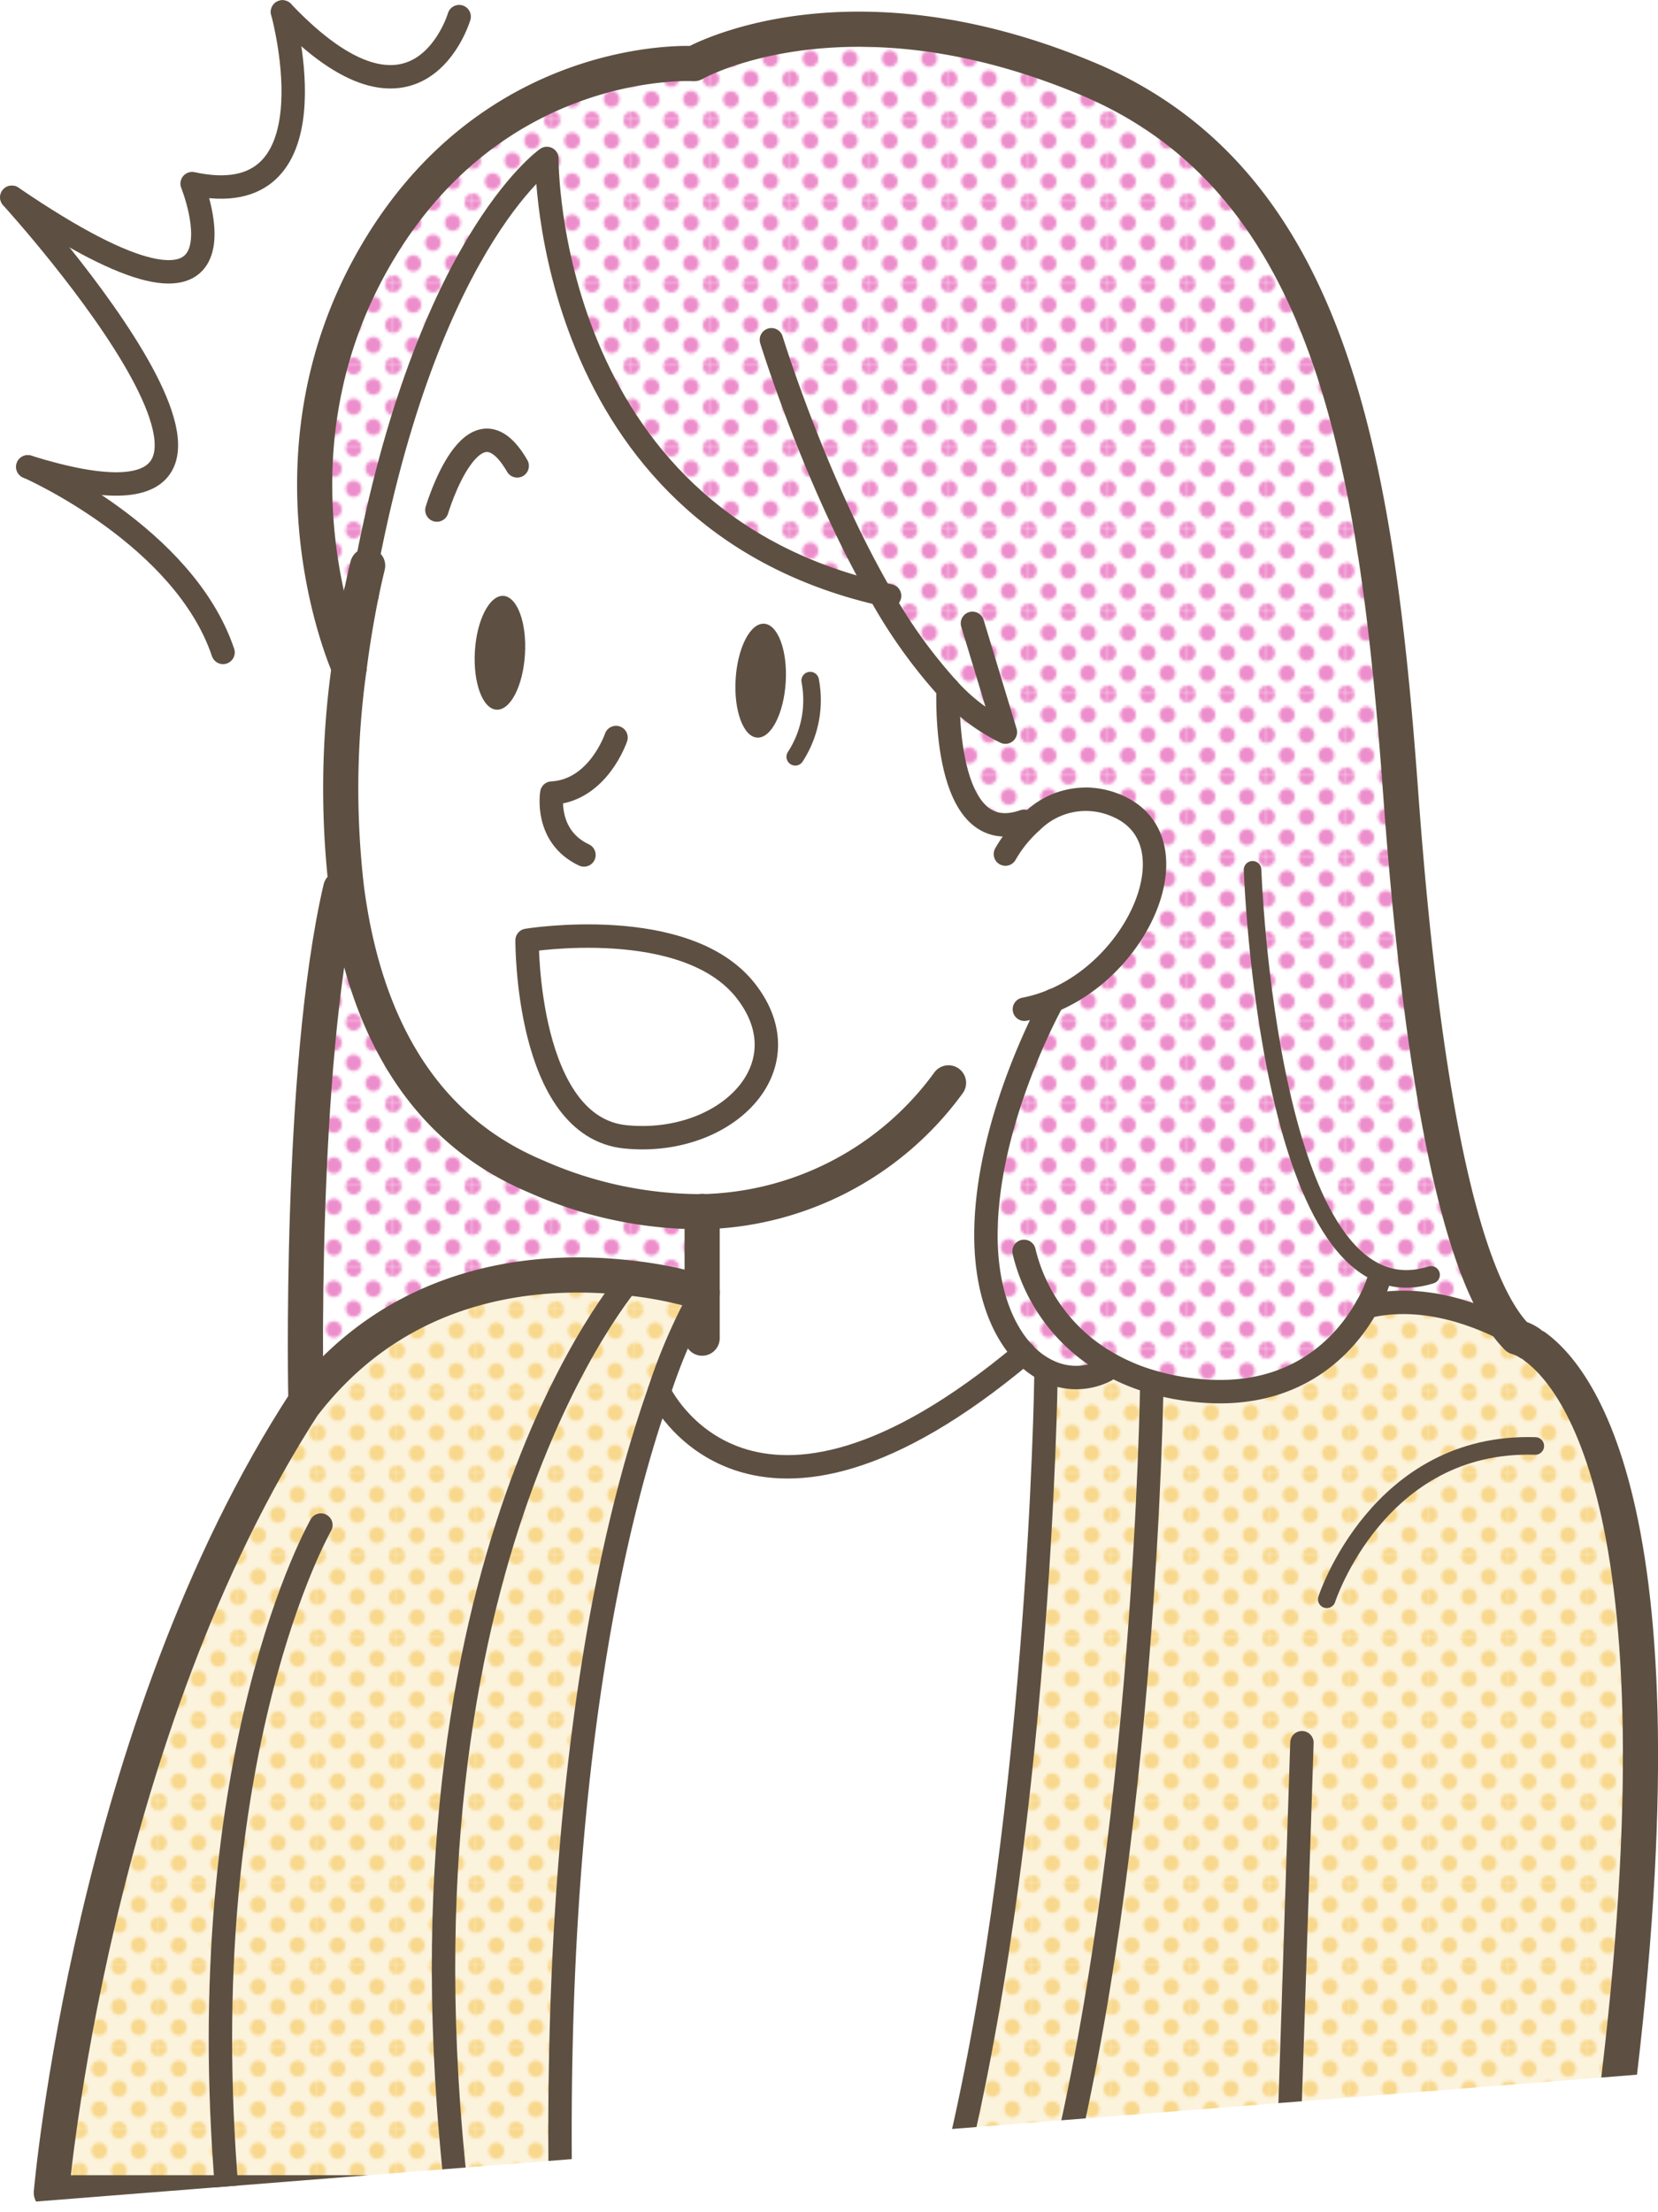 <svg xmlns="http://www.w3.org/2000/svg" xmlns:xlink="http://www.w3.org/1999/xlink" viewBox="0 0 187.7 250.33"><defs><style>.cls-1,.cls-10,.cls-11,.cls-12{fill:none;}.cls-2{fill:#f8d88d;}.cls-3{fill:#ed8ecc;}.cls-4{clip-path:url(#clip-path);}.cls-5{fill:#fff;}.cls-6{fill:#fbe8bc;opacity:0.5;}.cls-7{fill:url(#新規パターンスウォッチ_11);}.cls-8{fill:url(#新規パターンスウォッチ_9);}.cls-9{fill:#5d5042;}.cls-10,.cls-11,.cls-12{stroke:#5d5042;stroke-linecap:round;stroke-linejoin:round;}.cls-10{stroke-width:3.98px;}.cls-11{stroke-width:2.65px;}.cls-12{stroke-width:1.99px;}</style><clipPath id="clip-path" transform="translate(-47.67 -65.28)"><polygon class="cls-1" points="191.73 0 0 38.95 41.56 315.22 241.94 299.35 233.39 69.57 191.73 0"/></clipPath><pattern id="新規パターンスウォッチ_11" data-name="新規パターンスウォッチ 11" width="28.8" height="28.8" patternTransform="translate(92.64 27.92) scale(0.31 0.32)" patternUnits="userSpaceOnUse" viewBox="0 0 28.8 28.8"><rect class="cls-1" width="28.8" height="28.8"/><path class="cls-2" d="M28.8,31.79a2.88,2.88,0,1,0-2.88-2.88A2.88,2.88,0,0,0,28.8,31.79Z"/><path class="cls-2" d="M14.4,31.79a2.88,2.88,0,1,0-2.88-2.88A2.88,2.88,0,0,0,14.4,31.79Z"/><path class="cls-2" d="M28.8,17.39a2.88,2.88,0,1,0-2.88-2.88A2.88,2.88,0,0,0,28.8,17.39Z"/><path class="cls-2" d="M14.4,17.28a2.88,2.88,0,1,0-2.88-2.88A2.88,2.88,0,0,0,14.4,17.28Z"/><path class="cls-2" d="M7.2,24.59a2.88,2.88,0,1,0-2.88-2.88A2.88,2.88,0,0,0,7.2,24.59Z"/><path class="cls-2" d="M21.6,24.48a2.88,2.88,0,1,0-2.88-2.88A2.88,2.88,0,0,0,21.6,24.48Z"/><path class="cls-2" d="M7.2,10.19A2.88,2.88,0,1,0,4.32,7.31,2.88,2.88,0,0,0,7.2,10.19Z"/><path class="cls-2" d="M21.6,10.19a2.88,2.88,0,1,0-2.88-2.88A2.88,2.88,0,0,0,21.6,10.19Z"/><path class="cls-2" d="M0,31.68a2.79,2.79,0,0,0,2.88-2.77,3,3,0,0,0-2.88-3,2.88,2.88,0,0,0,0,5.76Z"/><path class="cls-2" d="M0,17.28A2.88,2.88,0,0,0,2.88,14.4,2.88,2.88,0,0,0,0,11.52,3.09,3.09,0,0,0-2.88,14.4,2.88,2.88,0,0,0,0,17.28Z"/><path class="cls-2" d="M28.8,3A2.88,2.88,0,0,0,31.68.11a2.88,2.88,0,0,0-5.76,0A2.88,2.88,0,0,0,28.8,3Z"/><path class="cls-2" d="M14.4,3A2.88,2.88,0,0,0,17.28.11a2.88,2.88,0,0,0-5.76,0A2.88,2.88,0,0,0,14.4,3Z"/><path class="cls-2" d="M0,2.88A2.88,2.88,0,0,0,2.88,0,3.09,3.09,0,0,0,0-2.88,2.88,2.88,0,0,0-2.88,0,2.88,2.88,0,0,0,0,2.88Z"/></pattern><pattern id="新規パターンスウォッチ_9" data-name="新規パターンスウォッチ 9" width="28.8" height="28.8" patternTransform="translate(101.22 23.18) scale(0.31 0.32)" patternUnits="userSpaceOnUse" viewBox="0 0 28.8 28.8"><rect class="cls-1" width="28.8" height="28.8"/><path class="cls-3" d="M28.8,31.79a2.88,2.88,0,1,0-2.88-2.88A2.88,2.88,0,0,0,28.8,31.79Z"/><path class="cls-3" d="M14.4,31.79a2.88,2.88,0,1,0-2.88-2.88A2.88,2.88,0,0,0,14.4,31.79Z"/><path class="cls-3" d="M28.8,17.39a2.88,2.88,0,1,0-2.88-2.88A2.88,2.88,0,0,0,28.8,17.39Z"/><path class="cls-3" d="M14.4,17.28a2.88,2.88,0,1,0-2.88-2.88A2.88,2.88,0,0,0,14.4,17.28Z"/><path class="cls-3" d="M7.2,24.59a2.88,2.88,0,1,0-2.88-2.88A2.88,2.88,0,0,0,7.2,24.59Z"/><path class="cls-3" d="M21.6,24.48a2.88,2.88,0,1,0-2.88-2.88A2.88,2.88,0,0,0,21.6,24.48Z"/><path class="cls-3" d="M7.2,10.19A2.88,2.88,0,1,0,4.32,7.31,2.88,2.88,0,0,0,7.2,10.19Z"/><path class="cls-3" d="M21.6,10.19a2.88,2.88,0,1,0-2.88-2.88A2.88,2.88,0,0,0,21.6,10.19Z"/><path class="cls-3" d="M0,31.68a2.79,2.79,0,0,0,2.88-2.77,3,3,0,0,0-2.88-3,2.88,2.88,0,0,0,0,5.76Z"/><path class="cls-3" d="M0,17.28A2.88,2.88,0,0,0,2.88,14.4,2.88,2.88,0,0,0,0,11.52,3.09,3.09,0,0,0-2.88,14.4,2.88,2.88,0,0,0,0,17.28Z"/><path class="cls-3" d="M28.8,3A2.88,2.88,0,0,0,31.68.11a2.88,2.88,0,0,0-5.76,0A2.88,2.88,0,0,0,28.8,3Z"/><path class="cls-3" d="M14.4,3A2.88,2.88,0,0,0,17.28.11a2.88,2.88,0,0,0-5.76,0A2.88,2.88,0,0,0,14.4,3Z"/><path class="cls-3" d="M0,2.88A2.88,2.88,0,0,0,2.88,0,3.09,3.09,0,0,0,0-2.88,2.88,2.88,0,0,0-2.88,0,2.88,2.88,0,0,0,0,2.88Z"/></pattern></defs><g id="レイヤー_2" data-name="レイヤー 2"><g id="イラスト"><g class="cls-4"><path class="cls-5" d="M193.39,313.42H167.26c10.14-39.9,10.8-91.4,10.8-91.4l.1-.35a26.44,26.44,0,0,0,4.41.89c11.93,1.48,17.6-5.42,19.84-9.42,6.61-1.61,13.18,1.18,16.62,3.05l.38.41a5.18,5.18,0,0,1,1.38.64c.45.28.69.46.69.46,5.37,4,18.63,21.42,7.73,95.72Z" transform="translate(-47.67 -65.28)"/><path class="cls-6" d="M193.39,313.42H167.26c10.14-39.9,10.8-91.4,10.8-91.4l.1-.35a26.44,26.44,0,0,0,4.41.89c11.93,1.48,17.6-5.42,19.84-9.42,6.61-1.61,13.18,1.18,16.62,3.05l.38.41a5.18,5.18,0,0,1,1.38.64c.45.28.69.46.69.46,5.37,4,18.63,21.42,7.73,95.72Z" transform="translate(-47.67 -65.28)"/><path class="cls-7" d="M193.39,313.42H167.26c10.14-39.9,10.8-91.4,10.8-91.4l.1-.35a26.44,26.44,0,0,0,4.41.89c11.93,1.48,17.6-5.42,19.84-9.42,6.61-1.61,13.18,1.18,16.62,3.05l.38.41a5.18,5.18,0,0,1,1.38.64c.45.28.69.46.69.46,5.37,4,18.63,21.42,7.73,95.72Z" transform="translate(-47.67 -65.28)"/><path class="cls-5" d="M202.41,213.14c-2.24,4-7.91,10.9-19.84,9.42a26.44,26.44,0,0,1-4.41-.89,22.19,22.19,0,0,1-5.06-2.13l-.23.79a7.28,7.28,0,0,1-6.26.21,8.93,8.93,0,0,1-3-2.14c-2.62-2.75-4.42-7.51-4.31-13.93.22-12.87,7.59-26,7.59-26,10.25-4.3,16-18.64,6.88-22.15a8.67,8.67,0,0,0-9.31,1.9l-.85,0c-9.33,3.31-8.61-14.51-8.6-15a58.09,58.09,0,0,1-7.7-10.78c-38-8.87-37.67-49.24-37.67-49.24s-14.15,9.78-21,49.24l0,.1c-.4,2-.93,4.86-1.36,8.27,0,0-10.5-23.28,2.93-46.51s36.1-21.83,36.1-21.83,17.07-9.79,44.49,1.68,32.75,42.53,35.54,81.15C209,193,213.86,210.44,219,216.19,215.59,214.32,209,211.53,202.41,213.14Z" transform="translate(-47.67 -65.28)"/><path class="cls-8" d="M202.41,213.14c-2.24,4-7.91,10.9-19.84,9.42a26.44,26.44,0,0,1-4.41-.89,22.19,22.19,0,0,1-5.06-2.13l-.23.79a7.28,7.28,0,0,1-6.26.21,8.93,8.93,0,0,1-3-2.14c-2.62-2.75-4.42-7.51-4.31-13.93.22-12.87,7.59-26,7.59-26,10.25-4.3,16-18.64,6.88-22.15a8.67,8.67,0,0,0-9.31,1.9l-.85,0c-9.33,3.31-8.61-14.51-8.6-15a58.09,58.09,0,0,1-7.7-10.78c-38-8.87-37.67-49.24-37.67-49.24s-14.15,9.78-21,49.24l0,.1c-.4,2-.93,4.86-1.36,8.27,0,0-10.5-23.28,2.93-46.51s36.1-21.83,36.1-21.83,17.07-9.79,44.49,1.68,32.75,42.53,35.54,81.15C209,193,213.86,210.44,219,216.19,215.59,214.32,209,211.53,202.41,213.14Z" transform="translate(-47.67 -65.28)"/><path class="cls-5" d="M178.16,221.67l-.1.35s-.66,51.5-10.8,91.4H155.05c10.35-40,11-92.27,11-92.27l.53-.61a7.28,7.28,0,0,0,6.26-.21l.23-.79A22.19,22.19,0,0,0,178.16,221.67Z" transform="translate(-47.67 -65.28)"/><path class="cls-6" d="M178.16,221.67l-.1.35s-.66,51.5-10.8,91.4H155.05c10.35-40,11-92.27,11-92.27l.53-.61a7.28,7.28,0,0,0,6.26-.21l.23-.79A22.19,22.19,0,0,0,178.16,221.67Z" transform="translate(-47.67 -65.28)"/><path class="cls-7" d="M178.16,221.67l-.1.35s-.66,51.5-10.8,91.4H155.05c10.35-40,11-92.27,11-92.27l.53-.61a7.28,7.28,0,0,0,6.26-.21l.23-.79A22.19,22.19,0,0,0,178.16,221.67Z" transform="translate(-47.67 -65.28)"/><path class="cls-5" d="M127.17,202.36a46.08,46.08,0,0,1-18.84-4c-14.15-5.94-19.72-19.27-21.44-32.65a98.29,98.29,0,0,1,.31-24.93c.43-3.41,1-6.26,1.36-8.27l0-.1c6.9-39.46,21-49.24,21-49.24s-.37,40.37,37.67,49.24a58.09,58.09,0,0,0,7.7,10.78c0,.47-.73,18.29,8.6,15l.85,0a8.67,8.67,0,0,1,9.31-1.9c9.16,3.51,3.37,17.85-6.88,22.15,0,0-7.37,13.11-7.59,26-.11,6.42,1.69,11.18,4.31,13.93-31.18,26.14-41.31,4.37-41.31,4.37a63.26,63.26,0,0,1,4.88-11.21v-9.2Zm9.45-59.88c.22-3.56-.88-6.52-2.44-6.62s-3,2.71-3.23,6.27.89,6.52,2.44,6.62S136.41,146,136.62,142.48Zm-18.14,51.45c11.28,1.12,20.34-7.84,13.63-16.51s-24.77-5.73-24.77-5.73S107.2,192.81,118.48,193.93ZM107.1,139.32c.22-3.56-.89-6.51-2.44-6.61s-3,2.72-3.23,6.28.88,6.51,2.44,6.6S106.88,142.88,107.1,139.32Z" transform="translate(-47.67 -65.28)"/><path class="cls-5" d="M166.61,220.54l-.53.61s-.68,52.26-11,92.27H111.12c-.72-47.94,6.19-76.47,11.17-90.65,0,0,10.13,21.77,41.31-4.37A8.93,8.93,0,0,0,166.61,220.54Z" transform="translate(-47.67 -65.28)"/><path class="cls-9" d="M134.18,135.86c1.56.1,2.66,3.06,2.44,6.62s-1.66,6.36-3.23,6.27-2.66-3.06-2.44-6.62S132.61,135.77,134.18,135.86Z" transform="translate(-47.67 -65.28)"/><path class="cls-5" d="M132.11,177.42c6.71,8.67-2.35,17.63-13.63,16.51s-11.14-22.24-11.14-22.24S125.39,168.75,132.11,177.42Z" transform="translate(-47.67 -65.28)"/><path class="cls-5" d="M127.17,202.38v9.18a43.68,43.68,0,0,0-8.06-1.64c-9.52-1.13-25.52-.37-36.81,14,0,0-.82-37.62,3.94-58l.65-.08c1.72,13.38,7.29,26.71,21.44,32.65a46.08,46.08,0,0,0,18.84,4Z" transform="translate(-47.67 -65.28)"/><path class="cls-8" d="M127.17,202.38v9.18a43.68,43.68,0,0,0-8.06-1.64c-9.52-1.13-25.52-.37-36.81,14,0,0-.82-37.62,3.94-58l.65-.08c1.72,13.38,7.29,26.71,21.44,32.65a46.08,46.08,0,0,0,18.84,4Z" transform="translate(-47.67 -65.28)"/><path class="cls-5" d="M127.17,211.56a63.26,63.26,0,0,0-4.88,11.21c-5,14.18-11.89,42.71-11.17,90.65H99.36c-8.11-71.91,19.75-103.5,19.75-103.5A43.68,43.68,0,0,1,127.17,211.56Z" transform="translate(-47.67 -65.28)"/><path class="cls-6" d="M127.17,211.56a63.26,63.26,0,0,0-4.88,11.21c-5,14.18-11.89,42.71-11.17,90.65H99.36c-8.11-71.91,19.75-103.5,19.75-103.5A43.68,43.68,0,0,1,127.17,211.56Z" transform="translate(-47.67 -65.28)"/><path class="cls-7" d="M127.17,211.56a63.26,63.26,0,0,0-4.88,11.21c-5,14.18-11.89,42.71-11.17,90.65H99.36c-8.11-71.91,19.75-103.5,19.75-103.5A43.68,43.68,0,0,1,127.17,211.56Z" transform="translate(-47.67 -65.28)"/><path class="cls-5" d="M73.34,313.42H53.48S58,261.09,82.3,223.88c11.29-14.33,27.29-15.09,36.81-14,0,0-27.86,31.59-19.75,103.5Z" transform="translate(-47.67 -65.28)"/><path class="cls-6" d="M73.34,313.42H53.48S58,261.09,82.3,223.88c11.29-14.33,27.29-15.09,36.81-14,0,0-27.86,31.59-19.75,103.5Z" transform="translate(-47.67 -65.28)"/><path class="cls-7" d="M73.34,313.42H53.48S58,261.09,82.3,223.88c11.29-14.33,27.29-15.09,36.81-14,0,0-27.86,31.59-19.75,103.5Z" transform="translate(-47.67 -65.28)"/><path class="cls-9" d="M104.66,132.71c1.55.1,2.66,3,2.44,6.61s-1.66,6.37-3.23,6.27-2.65-3.05-2.44-6.6S103.09,132.62,104.66,132.71Z" transform="translate(-47.67 -65.28)"/><path class="cls-10" d="M220.79,217.24a5.18,5.18,0,0,0-1.38-.64l-.38-.41c-5.17-5.75-10-23.19-12.77-60.88-2.79-38.62-8.11-69.68-35.54-81.15s-44.49-1.68-44.49-1.68-22.67-1.39-36.1,21.83-2.93,46.51-2.93,46.51" transform="translate(-47.67 -65.28)"/><path class="cls-10" d="M86.24,165.83c-4.76,20.43-3.94,58-3.94,58C58,261.09,53.48,313.42,53.48,313.42H229.21c10.9-74.3-2.36-91.77-7.73-95.72" transform="translate(-47.67 -65.28)"/><path class="cls-10" d="M88.56,132.55c-.4,2-.93,4.86-1.36,8.27a98.29,98.29,0,0,0-.31,24.93c1.72,13.38,7.29,26.71,21.44,32.65a46.08,46.08,0,0,0,18.84,4,35.38,35.38,0,0,0,27.88-14.58" transform="translate(-47.67 -65.28)"/><path class="cls-10" d="M89.29,129.29s-.29,1.15-.71,3.16" transform="translate(-47.67 -65.28)"/><path class="cls-10" d="M127.17,211.56a43.68,43.68,0,0,0-8.06-1.64c-9.52-1.13-25.52-.37-36.81,14" transform="translate(-47.67 -65.28)"/><polyline class="cls-10" points="79.49 151.43 79.49 146.27 79.49 137.09"/><path class="cls-11" d="M88.58,132.45c6.9-39.46,21-49.24,21-49.24s-.37,40.37,37.67,49.24l1.13.26" transform="translate(-47.67 -65.28)"/><path class="cls-10" d="M88.56,132.55l0-.1" transform="translate(-47.67 -65.28)"/><path class="cls-11" d="M88.53,132.71l0-.16" transform="translate(-47.67 -65.28)"/><path class="cls-11" d="M135,103.73s4.84,15.77,12.3,28.72a58.09,58.09,0,0,0,7.7,10.78,21.29,21.29,0,0,0,6.49,4.9l-3.73-12.31" transform="translate(-47.67 -65.28)"/><path class="cls-11" d="M155,143.22h0c0,.47-.73,18.29,8.6,15" transform="translate(-47.67 -65.28)"/><path class="cls-11" d="M161.49,161.93a14.65,14.65,0,0,1,3-3.69,8.67,8.67,0,0,1,9.31-1.9c9.16,3.51,3.37,17.85-6.88,22.15a16.76,16.76,0,0,1-3.28,1" transform="translate(-47.67 -65.28)"/><path class="cls-11" d="M166.88,178.49s-7.37,13.11-7.59,26c-.11,6.42,1.69,11.18,4.31,13.93a8.93,8.93,0,0,0,3,2.14,7.28,7.28,0,0,0,6.26-.21" transform="translate(-47.67 -65.28)"/><path class="cls-11" d="M163.6,206.89a19.83,19.83,0,0,0,9.5,12.65,22.19,22.19,0,0,0,5.06,2.13,26.44,26.44,0,0,0,4.41.89c11.93,1.48,17.6-5.42,19.84-9.42a15.26,15.26,0,0,0,1.24-2.7" transform="translate(-47.67 -65.28)"/><path class="cls-11" d="M221.48,217.7s-.24-.18-.69-.46-1-.64-1.76-1.05c-3.44-1.87-10-4.66-16.62-3.05" transform="translate(-47.67 -65.28)"/><path class="cls-11" d="M127.17,211.56a63.26,63.26,0,0,0-4.88,11.21c-5,14.18-11.89,42.71-11.17,90.65" transform="translate(-47.67 -65.28)"/><path class="cls-11" d="M119.11,209.92s-27.86,31.59-19.75,103.5" transform="translate(-47.67 -65.28)"/><path class="cls-11" d="M166.08,221.15s-.68,52.26-11,92.27" transform="translate(-47.67 -65.28)"/><path class="cls-11" d="M178.06,222s-.66,51.5-10.8,91.4c-.07.29-.15.58-.22.87" transform="translate(-47.67 -65.28)"/><path class="cls-11" d="M84,237.86s-14.82,25.75-10.63,75.56" transform="translate(-47.67 -65.28)"/><line class="cls-11" x1="147.39" y1="197.21" x2="145.72" y2="248.14"/><path class="cls-12" d="M197.87,246.26s5.81-17.91,23.61-17.35" transform="translate(-47.67 -65.28)"/><path class="cls-11" d="M122.29,222.77s10.13,21.77,41.31-4.37" transform="translate(-47.67 -65.28)"/><path class="cls-12" d="M189.47,163.71s1.79,51.65,20.21,45.84" transform="translate(-47.67 -65.28)"/><path class="cls-11" d="M117.41,148.74s-2,6-7.27,6.29c0,0-.84,4.9,3.64,7" transform="translate(-47.67 -65.28)"/><path class="cls-11" d="M97.13,123s4.06-13.71,9.09-5" transform="translate(-47.67 -65.28)"/><path class="cls-11" d="M107.34,171.69s18-2.94,24.77,5.73-2.35,17.63-13.63,16.51S107.34,171.69,107.34,171.69Z" transform="translate(-47.67 -65.28)"/><path class="cls-11" d="M50.83,118.11c.53.23,17.68,7.89,22.09,21" transform="translate(-47.67 -65.28)"/><path class="cls-11" d="M49,87.61c.78.87,37.78,41.68,1.81,30.5,0,0,0,0,0,0" transform="translate(-47.67 -65.28)"/><path class="cls-11" d="M79.65,66.63c.16.6,6.2,23-10.23,19.43,0,0,8.68,21.39-20.4,1.55h0" transform="translate(-47.67 -65.28)"/><path class="cls-11" d="M99.65,67.16s-4.62,15.67-20-.53v0" transform="translate(-47.67 -65.28)"/><path class="cls-12" d="M139.39,142.3a11.76,11.76,0,0,1-1.69,8.62" transform="translate(-47.67 -65.28)"/></g></g></g></svg>